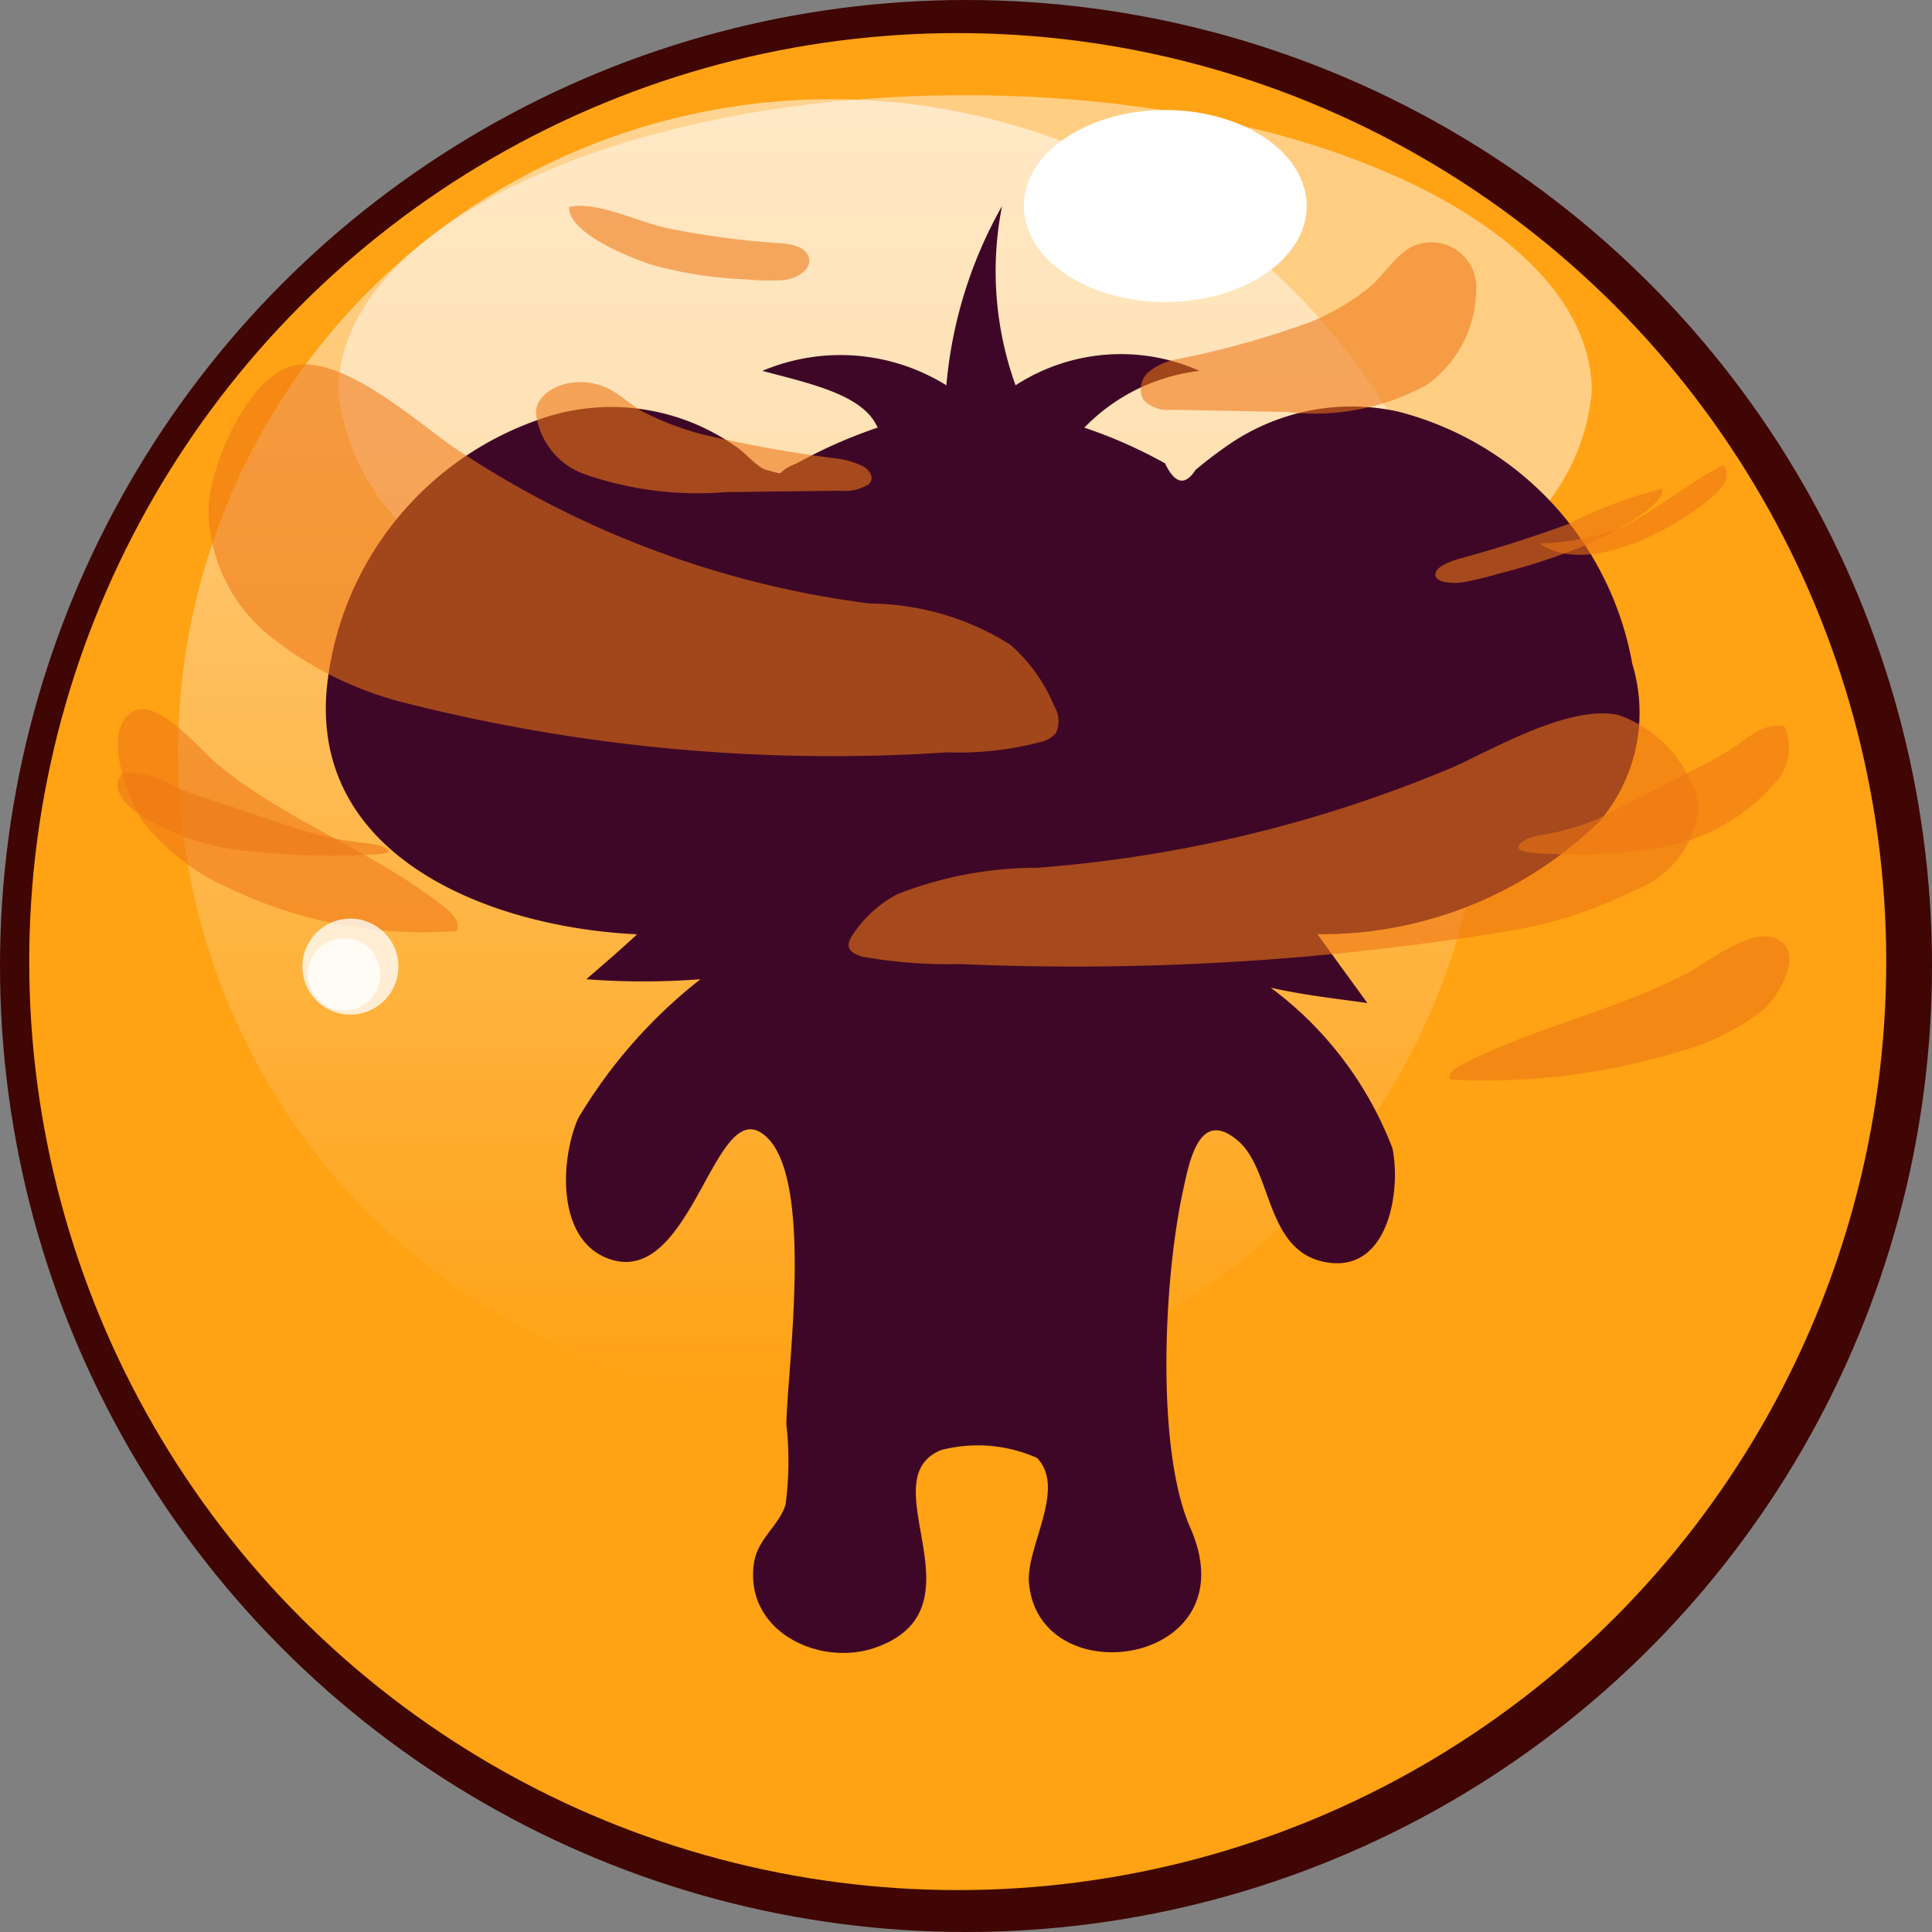 <svg xmlns="http://www.w3.org/2000/svg" xmlns:xlink="http://www.w3.org/1999/xlink" width="32" height="32" viewBox="0 0 32 32">
  <rect x="0" y="0" width="32" height="32" fill="#808080" stroke="none"/>
  <defs>
    <linearGradient id="linear-gradient" x1="0.5" x2="0.5" y2="1" gradientUnits="objectBoundingBox">
      <stop offset="0" stop-color="#fff"/>
      <stop offset="1" stop-color="#fff" stop-opacity="0"/>
    </linearGradient>
    <radialGradient id="radial-gradient" cx="0.5" cy="0.5" fx="0.512" fy="0.712" r="0.597" gradientTransform="translate(0.1) scale(0.8 1)" gradientUnits="objectBoundingBox">
      <stop offset="0.01" stop-color="#810000"/>
      <stop offset="0.1" stop-color="#850601"/>
      <stop offset="0.22" stop-color="#8f1604"/>
      <stop offset="0.36" stop-color="#a03109"/>
      <stop offset="0.51" stop-color="#b85710"/>
      <stop offset="0.66" stop-color="#d68719"/>
      <stop offset="0.83" stop-color="#fbc224"/>
      <stop offset="0.84" stop-color="#ffc825"/>
      <stop offset="1" stop-color="#ffeb57"/>
    </radialGradient>
  </defs>
  <g id="favicon-32" transform="translate(-1)">
    <g id="Layer_2" data-name="Layer 2" transform="translate(1 0)">
      <circle id="Ellipse_8" data-name="Ellipse 8" cx="16" cy="16" r="16" fill="#3f0604"/>
      <circle id="Ellipse_9" data-name="Ellipse 9" cx="15.379" cy="15.379" r="15.379" transform="translate(0.484 0.548)" fill="#ffa214"/>
      <circle id="Ellipse_10" data-name="Ellipse 10" cx="10.819" cy="10.819" r="10.819" transform="translate(2.949 1.643)" opacity="0.54" fill="url(#linear-gradient)" style="mix-blend-mode: overlay;isolation: isolate"/>
      <path id="Path_4" data-name="Path 4" d="M236.22,13.221a11.93,11.93,0,0,1-2.621,7.4,31.427,31.427,0,0,0-7.018-.8c-2.012-.057-4.03-.062-6.045-.045-4.015.032-8.158.174-11.885,1.38a12.023,12.023,0,0,1-3.062-7.932C205.59,5.92,212.447,0,220.906,0S236.22,5.919,236.22,13.221Z" transform="translate(-204.917 0.651)" opacity="0" fill="url(#radial-gradient)"/>
      <path id="Path_7" data-name="Path 7" d="M328.685,24.076a3.511,3.511,0,0,1-1.776,2.746,38.315,38.315,0,0,0-4.755-.3c-1.365-.021-2.731-.023-4.1-.016A48.546,48.546,0,0,0,310,27.02a3.714,3.714,0,0,1-2.075-2.943c0-2.709,4.646-4.906,10.377-4.906S328.685,21.366,328.685,24.076Z" transform="translate(-302.32 -17.594)" fill="#fff" opacity="0.47" style="mix-blend-mode: overlay;isolation: isolate"/>
      <path id="Path_8" data-name="Path 8" d="M337.782,64.8a5.269,5.269,0,0,0-3.878-4.175,3.591,3.591,0,0,0-2.879.6q-.247.172-.477.368-.26.4-.505-.111a7.919,7.919,0,0,0-1.336-.591,3.161,3.161,0,0,1,1.909-.94,3.2,3.2,0,0,0-3.048.239,5.572,5.572,0,0,1-.224-2.969,7.3,7.3,0,0,0-.922,2.969,3.322,3.322,0,0,0-3.048-.239c.815.216,1.679.4,1.909.94a7.989,7.989,0,0,0-1.337.591c-.42.166-.115.209-.505.111-.144-.037-.348-.282-.477-.368a3.575,3.575,0,0,0-3.081-.536,5.268,5.268,0,0,0-3.726,4.548c-.237,2.785,2.727,3.934,5.142,4.046-.273.256-.56.5-.841.744a12.33,12.33,0,0,0,1.891,0,8.346,8.346,0,0,0-2.028,2.307c-.292.674-.358,1.969.467,2.307,1.378.564,1.759-2.547,2.55-2.08.936.553.443,3.926.434,4.84a5.468,5.468,0,0,1-.014,1.327c-.106.355-.47.564-.526.987-.149,1.128,1.108,1.71,2.028,1.378,1.83-.659-.127-2.779,1.076-3.268a2.424,2.424,0,0,1,1.586.13c.495.506-.187,1.481-.132,2.076.172,1.875,3.675,1.358,2.673-.916-.573-1.3-.443-4.1-.124-5.575.11-.509.273-1.382.912-.838.59.5.442,1.909,1.542,2.024.963.1,1.159-1.216,1.017-1.9a5.967,5.967,0,0,0-2.016-2.659c.528.12,1.067.18,1.6.254-.273-.38-.553-.758-.826-1.14a6.6,6.6,0,0,0,4.661-1.856A2.776,2.776,0,0,0,337.782,64.8Zm-14.468,7.63Zm7.537.027h0Z" transform="translate(-310.747 -53.808)" fill="#3f0727" style="mix-blend-mode: multiply;isolation: isolate"/>
      <g id="Group_2" data-name="Group 2" transform="translate(1.951 3.41)" opacity="0.57" style="mix-blend-mode: soft-light;isolation: isolate">
        <path id="Path_9" data-name="Path 9" d="M263.169,114a2.725,2.725,0,0,0,1,2.112,5.889,5.889,0,0,0,2.139,1.09,28.842,28.842,0,0,0,9.105.849,5.321,5.321,0,0,0,1.55-.174.443.443,0,0,0,.244-.149.465.465,0,0,0-.028-.437,2.725,2.725,0,0,0-.731-1.024,4.417,4.417,0,0,0-2.319-.68,15.965,15.965,0,0,1-6.865-2.566c-.623-.418-1.923-1.617-2.746-1.358C263.786,111.895,263.2,113.315,263.169,114Z" transform="translate(-261.667 -109)" fill="#ed7614"/>
        <path id="Path_10" data-name="Path 10" d="M232.52,231.8a3.635,3.635,0,0,0,1.38,1.065,7.377,7.377,0,0,0,3.8.724c.064-.132-.058-.276-.172-.368-1.172-.951-2.65-1.437-3.806-2.407-.3-.251-.965-1.085-1.383-.856C231.788,230.258,232.276,231.46,232.52,231.8Z" transform="translate(-232.087 -221.58)" fill="#ed7614"/>
        <path id="Path_11" data-name="Path 11" d="M519.524,70.828a14.721,14.721,0,0,1-2.206.618,1.065,1.065,0,0,0-.475.206.376.376,0,0,0-.094.47.561.561,0,0,0,.473.164l1.892.036a3.881,3.881,0,0,0,2.322-.445,1.952,1.952,0,0,0,.823-1.579.742.742,0,0,0-1.129-.676c-.249.158-.428.469-.663.656A4.013,4.013,0,0,1,519.524,70.828Z" transform="translate(-499.76 -68.909)" fill="#ed7614"/>
        <path id="Path_12" data-name="Path 12" d="M636.223,146.385a.754.754,0,0,1-.2.241c-.617.531-2.069,1.33-2.869.774a4.207,4.207,0,0,0,1.366-.265c.585-.3,1.1-.732,1.679-1.036A.252.252,0,0,1,636.223,146.385Z" transform="translate(-609.607 -141.809)" fill="#ed7614"/>
        <path id="Path_13" data-name="Path 13" d="M363.126,57.789c.2.013.447.068.476.262s-.229.332-.439.35a3.852,3.852,0,0,1-.61-.014,6.855,6.855,0,0,1-1.527-.232c-.355-.11-1.414-.525-1.4-.965.44-.111,1.178.258,1.631.35A14.093,14.093,0,0,0,363.126,57.789Z" transform="translate(-352.152 -57.17)" fill="#ed7614"/>
        <path id="Path_14" data-name="Path 14" d="M627.59,236.987l1.459-.754a4.445,4.445,0,0,0,.5-.285c.26-.18.54-.429.844-.346a.867.867,0,0,1-.193.972,3.2,3.2,0,0,1-1.812,1.021,8.289,8.289,0,0,1-2.112.1c-.534-.025-.228-.25.094-.3A3.72,3.72,0,0,0,627.59,236.987Z" transform="translate(-602.786 -226.977)" fill="#ed7614"/>
      </g>
      <ellipse id="Ellipse_2" data-name="Ellipse 2" cx="2.342" cy="1.59" rx="2.342" ry="1.59" transform="translate(16.959 1.822)" fill="#fff" style="mix-blend-mode: overlay;isolation: isolate"/>
      <path id="Path_15" data-name="Path 15" d="M475.177,240.036a8.628,8.628,0,0,0,4.077-2.316c.178-.18.36-.432.261-.665a3.741,3.741,0,0,0-2.364.471,19.473,19.473,0,0,1-2.193,1.1,9.449,9.449,0,0,1-1.089.285,19.535,19.535,0,0,1-4.909.649c.46.653,1.837.681,2.568.747A11.409,11.409,0,0,0,475.177,240.036Z" transform="translate(-452.419 -222.969)" fill="none"/>
      <g id="Group_3" data-name="Group 3" transform="translate(1.948 6.333)" opacity="0.59" style="mix-blend-mode: darken;isolation: isolate">
        <path id="Path_16" data-name="Path 16" d="M410.165,207.977a1.626,1.626,0,0,1-1,1.365,7.461,7.461,0,0,1-2.139.7,44.146,44.146,0,0,1-9.105.549,8.153,8.153,0,0,1-1.55-.112.5.5,0,0,1-.241-.1c-.086-.082-.034-.193.028-.282a2.021,2.021,0,0,1,.731-.662,6.324,6.324,0,0,1,2.319-.439,21.969,21.969,0,0,0,6.865-1.657c.624-.27,1.923-1.045,2.747-.877A2.028,2.028,0,0,1,410.165,207.977Z" transform="translate(-383.977 -200.956)" fill="#ed7614"/>
        <path id="Path_17" data-name="Path 17" d="M607.551,284.09a3.874,3.874,0,0,1-1.381.689,10.959,10.959,0,0,1-3.8.467c-.064-.085.058-.178.172-.237,1.172-.615,2.65-.929,3.806-1.555.3-.162.965-.7,1.383-.553C608.282,283.095,607.8,283.872,607.551,284.09Z" transform="translate(-580.293 -273.699)" fill="#ed7614"/>
        <path id="Path_18" data-name="Path 18" d="M351.157,93.566a20.713,20.713,0,0,0,2.205.4,1.4,1.4,0,0,1,.475.133c.129.076.193.21.094.3a.76.76,0,0,1-.473.106l-1.891.023a5.711,5.711,0,0,1-2.322-.29,1.224,1.224,0,0,1-.824-1.021c0-.386.609-.649,1.13-.434.248.1.428.3.663.424A4.9,4.9,0,0,0,351.157,93.566Z" transform="translate(-341.492 -92.71)" fill="#ed7614"/>
        <path id="Path_19" data-name="Path 19" d="M597.9,130.39c-.19.052-.427.141-.428.271s.271.159.478.124a6.032,6.032,0,0,0,.594-.145,10.414,10.414,0,0,0,1.456-.483c.33-.148,1.3-.643,1.23-.917a7.193,7.193,0,0,0-1.544.579C599.1,130.035,598.5,130.226,597.9,130.39Z" transform="translate(-575.646 -127.477)" fill="#ed7614"/>
        <path id="Path_20" data-name="Path 20" d="M234.915,227.423l-1.459-.488c-.17-.057-.34-.114-.5-.184a1.476,1.476,0,0,0-.844-.223c-.193.193-.031.451.193.627a3.893,3.893,0,0,0,1.812.66,12.6,12.6,0,0,0,2.111.068c.534-.016.228-.162-.094-.193A5.259,5.259,0,0,1,234.915,227.423Z" transform="translate(-232.029 -220.06)" fill="#ed7614"/>
      </g>
      <ellipse id="Ellipse_3" data-name="Ellipse 3" cx="1.483" cy="1.007" rx="1.483" ry="1.007" transform="translate(18.12 1.993)" fill="#fff" opacity="0.61"/>
      <circle id="Ellipse_4" data-name="Ellipse 4" cx="0.795" cy="0.795" r="0.795" transform="translate(5.009 15.215)" fill="#fff" opacity="0.77"/>
      <circle id="Ellipse_5" data-name="Ellipse 5" cx="0.6" cy="0.6" r="0.6" transform="translate(5.1 15.54)" fill="#fff" opacity="0.77"/>
    </g>
  </g>
</svg>
